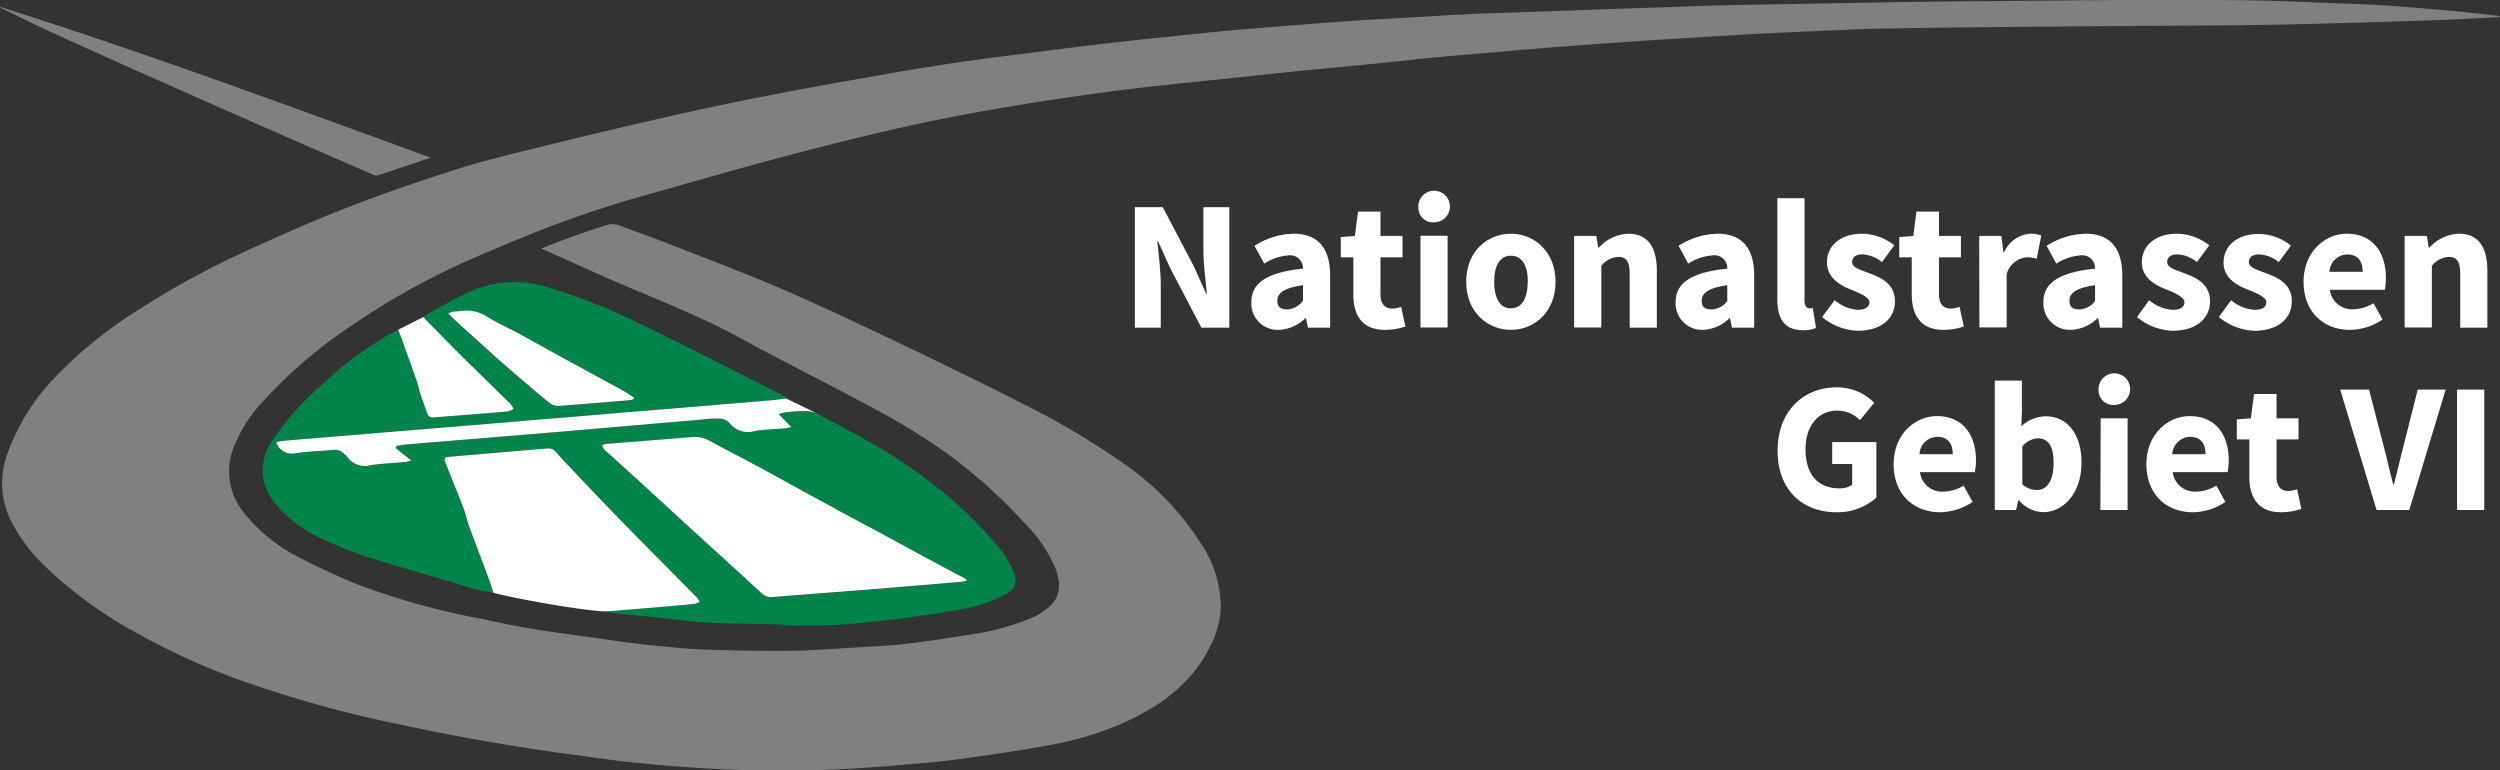 <svg xmlns="http://www.w3.org/2000/svg" viewBox="0 0 324.31 99.9">
    <rect x="0" y="0" width="324.31" height="99.9" fill="#333333" stroke="none"/>
    <defs>
        <style>.cls-1{fill:#808080;}.cls-2{fill:#00844a;}.cls-3{fill:#fff;}</style>
    </defs>
    <title>Element 1</title>
    <g id="Ebene_2" data-name="Ebene 2">
        <g id="Ebene_1-2" data-name="Ebene 1">
            <path class="cls-1"
                  d="M70.2,32.24c1.44-.56,2.78-1.1,4.14-1.58s3-1.07,4.57-1.52a2.41,2.41,0,0,1,1.38.08c3.14,1.15,6.27,2.32,9.38,3.54,4.09,1.61,8.2,3.18,12.23,4.93,4.69,2.05,9.33,4.23,13.95,6.43,5.47,2.61,10.92,5.25,16.32,8a103.37,103.37,0,0,1,13.59,8,36.19,36.19,0,0,1,9.85,10.11,15.16,15.16,0,0,1,2.76,8.54,12.17,12.17,0,0,1-1.43,5.17c-2.16,4.34-5.73,7.16-10,9.27a41.19,41.19,0,0,1-10.91,3.47c-4.05.74-8.14,1.34-12.23,1.88-2.83.38-5.68.54-8.52.81a165,165,0,0,1-20.26.47C91,99.7,87,99.39,83,99c-3.54-.34-7-.89-10.57-1.36-7.16-1-14.27-2.29-21.33-3.82a155.78,155.78,0,0,1-17.61-4.78,90.06,90.06,0,0,1-17-7.63A53.72,53.72,0,0,1,5.52,73.14a21.5,21.5,0,0,1-4.21-5.8A11,11,0,0,1,1,58.75,27.79,27.79,0,0,1,7.68,48.4,55.16,55.16,0,0,1,18,40.16a112.17,112.17,0,0,1,13.47-7.39c4.4-2,8.82-4,13.33-5.75,4.68-1.83,9.45-3.47,14.24-5,3.38-1.09,6.85-1.92,10.3-2.77Q78,17.1,86.8,15.1q6.36-1.45,12.77-2.69c4.65-.91,9.32-1.74,14-2.56q5.57-1,11.16-1.82c2.75-.41,5.52-.74,8.29-1.09,3.82-.48,7.63-1,11.45-1.41,2.65-.31,5.29-.58,7.94-.85,2.49-.26,5-.54,7.48-.76s4.69-.38,7-.57c2.85-.22,5.69-.45,8.54-.65,1.51-.11,3-.17,4.54-.26l9.08-.53c.86,0,1.71-.1,2.56-.13l4.16-.14,8.57-.3,6.47-.23,8-.27c1.69-.06,3.39-.13,5.08-.16,2.71-.07,5.42-.1,8.13-.15L244.72.3q4.46-.07,8.92-.12L267.91.06C273,0,278.1,0,283.19,0c3.33,0,6.66,0,10,.07,3.54.08,7.07.24,10.61.38,2,.08,4,.14,6,.28,3,.22,6.08.48,9.12.76,1.63.14,3.26.35,4.9.53a.9.9,0,0,1,.49.2c-2.65.13-5.3.29-8,.38q-7.12.25-14.26.44c-3.79.1-7.57.19-11.36.23-6.26.06-12.52.08-18.78.13l-14.21.12q-6,.06-12,.16c-2.49,0-5,.14-7.45.24-3.21.13-6.42.28-9.62.43-2.07.11-4.13.24-6.19.36l-8.88.55c-3.63.25-7.27.5-10.9.78-3.15.24-6.3.52-9.45.79-2.5.21-5,.42-7.48.66-2.93.29-5.85.62-8.78.91s-5.69.54-8.53.82c-4.71.48-9.41,1-14.11,1.47-3.43.37-6.87.73-10.29,1.18-4.12.56-8.25,1.14-12.36,1.84-4.45.75-8.91,1.55-13.32,2.52q-8.2,1.82-16.32,4C95.23,22,88.48,24,81.72,25.89c-1.33.38-2.64.83-4,1.25-5.51,1.78-10.85,4-16.15,6.27a95.35,95.35,0,0,0-16.46,9.17,60.25,60.25,0,0,0-10.83,9.33,18.5,18.5,0,0,0-4.1,6.49,8.43,8.43,0,0,0,1.49,8.14,21.31,21.31,0,0,0,7,5.69,84.15,84.15,0,0,0,8,3.69,94,94,0,0,0,15.54,4.31c2.35.49,4.69,1,7.06,1.38,3.53.57,7.08,1,10.63,1.53,2.24.31,4.49.56,6.74.78,1.9.18,3.81.33,5.71.38,3.46.09,6.93.17,10.38.12,3.06-.06,6.11-.29,9.16-.48,1.93-.11,3.87-.21,5.79-.44,2.65-.31,5.3-.73,7.94-1.14a32.5,32.5,0,0,0,8.07-2.15,8.43,8.43,0,0,0,2.68-1.74c1.39-1.42,1.14-3.2.49-4.88a18.86,18.86,0,0,0-4.09-5.88,66.4,66.4,0,0,0-10.08-9,85.34,85.34,0,0,0-8.28-5.16c-6.19-3.36-12.5-6.49-18.69-9.86-5.37-2.91-11.07-5.07-16.66-7.49C76.14,34.9,73.22,33.58,70.2,32.24Z"/>
            <path class="cls-2"
                  d="M53.36,59.78,51.3,58.11l.2-.31c.41,0,.83-.12,1.25-.15l18.92-1.56L91,54.43a15.77,15.77,0,0,1,2.37-.13,1.86,1.86,0,0,1,1.25.55,3,3,0,0,0,3.29,1.06c1.24-.2,2.5-.22,3.75-.33a9.7,9.7,0,0,0,1-.18L101,53.72a8,8,0,0,1,.77-.21,19.88,19.88,0,0,1,2.43-.19,4.12,4.12,0,0,1,1.83.34c4.71,2.54,9.52,4.94,13.77,8.23A53.62,53.62,0,0,1,130,71.54a12.21,12.21,0,0,1,1.57,2.94,1.88,1.88,0,0,1-.91,2.5,19.13,19.13,0,0,1-4.07,1.66c-2.32.55-4.7.88-7.06,1.23q-3.25.48-6.51.79a56.11,56.11,0,0,1-8.69.44c-.5,0-1,.09-1.51.07-.7,0-1.39-.16-2.09-.18-2.91-.08-5.82-.06-8.72-.21-2.16-.11-4.31-.42-6.47-.64l-6.28-.66a.66.66,0,0,1-.41-.18l5.24-.43c2-.17,4-.34,5.93-.53a2.74,2.74,0,0,0,.71-.25,3.56,3.56,0,0,0-.4-.61l-4.72-4.77q-3-3-5.9-6t-5.73-6c-.62-.65-1.24-1.3-1.83-2A1.36,1.36,0,0,0,71,58.17l-10.67.91-2.18.19c-.42,0-.58.24-.4.68.41,1,.8,2,1.2,3s.89,2.19,1.29,3.29c.24.64.36,1.32.6,2,.86,2.32,1.75,4.63,2.62,7,.19.51.35,1,.55,1.66-.89-.18-1.77-.29-2.62-.53C57,75,52.54,73.78,48.18,72.42A50.87,50.87,0,0,1,42,70a16.54,16.54,0,0,1-6.38-4.79,6.53,6.53,0,0,1-.33-8A35.25,35.25,0,0,1,41.65,50a47.61,47.61,0,0,1,8.64-6.51c.42-.24.85-.45,1.36-.72.16.4.31.76.44,1.12.66,1.83,1.32,3.65,1.95,5.48.23.67.37,1.36.59,2s.53,1.48.78,2.22a.73.73,0,0,0,.85.55c3.21-.26,6.42-.5,9.63-.78a2.4,2.4,0,0,0,.73-.34,3.47,3.47,0,0,0-.37-.59L59.7,46c-1.48-1.48-2.94-3-4.41-4.45-.1-.11-.19-.23-.35-.43a8.34,8.34,0,0,1,.68-.5c1.69-.9,3.35-1.88,5.09-2.66a13.94,13.94,0,0,1,9.7-.88,78.92,78.92,0,0,1,13.37,5.28c6,2.94,12,6,17.92,9a.7.7,0,0,1,.34.33c-.74.08-1.48.19-2.23.25L77.14,53.83,59.42,55.31,38.86,57c-.86.07-1.71.15-2.57.25a1.6,1.6,0,0,0-.46.17,2.73,2.73,0,0,0,.25.48,2.2,2.2,0,0,0,2.3.89c1.57-.23,3.16-.28,4.75-.42a1.71,1.71,0,0,1,1.55.54c.1.12.25.19.34.31a2.79,2.79,0,0,0,3.1,1.12c1.48-.22,3-.27,4.48-.41A5.24,5.24,0,0,0,53.36,59.78Zm72,15.54,0-.17q-2.41-1.28-4.82-2.56l-5.78-3.14-5.93-3.18c-1.48-.81-3-1.61-4.45-2.43-1.82-1-3.63-2-5.47-3-2.26-1.22-4.56-2.39-6.82-3.63a3.8,3.8,0,0,0-2.26-.52c-3.75.31-7.51.6-11.26.9a1.69,1.69,0,0,0-.47.18,2.28,2.28,0,0,0,.2.45,2.78,2.78,0,0,0,.42.42l4.06,3.67c1.68,1.52,3.34,3.06,5,4.59l5.36,4.9Q96,74.37,98.85,77a1.71,1.71,0,0,0,1.43.48c4.7-.39,9.41-.73,14.1-1.11q5.18-.42,10.34-.87A5,5,0,0,0,125.39,75.32ZM82.18,51.8l.06-.18c-.45-.29-.88-.61-1.35-.87l-6.76-3.68c-2.26-1.23-4.5-2.49-6.75-3.72-1.41-.77-2.89-1.41-4.25-2.27a4.9,4.9,0,0,0-3.32-.71l-1,.09c-.18,0-.35.1-.69.2.39.4.67.7,1,1,1.39,1.27,2.79,2.55,4.2,3.8s2.67,2.36,4,3.52,2.59,2.22,3.92,3.29a1.74,1.74,0,0,0,1.1.42c3.1-.21,6.19-.48,9.29-.74A3.49,3.49,0,0,0,82.18,51.8Z"/>
            <path class="cls-3"
                  d="M51.65,42.78c.16.4.31.76.44,1.12.66,1.83,1.32,3.65,1.95,5.48.23.67.37,1.36.59,2s.53,1.48.78,2.22a.73.73,0,0,0,.85.55c3.21-.26,6.42-.5,9.63-.78a2.4,2.4,0,0,0,.73-.34,3.47,3.47,0,0,0-.37-.59L59.7,46c-1.48-1.48-2.94-3-4.41-4.45-.1-.11-.19-.23-.35-.43ZM63.3,45.43c1.34,1.19,2.67,2.36,4,3.52"/>
            <path class="cls-3"
                  d="M78.89,79.3l5.24-.43c2-.17,4-.34,5.93-.53a2.74,2.74,0,0,0,.71-.25,3.56,3.56,0,0,0-.4-.61l-4.72-4.77q-3-3-5.9-6t-5.73-6c-.62-.65-1.24-1.3-1.83-2A1.36,1.36,0,0,0,71,58.17l-10.67.91-2.18.19c-.42,0-.58.24-.4.68.41,1,.8,2,1.2,3s.89,2.19,1.29,3.29c.24.64.36,1.32.6,2,.86,2.32,1.75,4.63,2.62,7,.19.51.55,1.66.55,1.66C67.65,77.86,77.14,79.45,78.89,79.3Zm3.9-17c1.68,1.52,3.34,3.06,5,4.59l5.36,4.9"/>
            <path class="cls-3"
                  d="M102,51.7c-.74.08-1.48.19-2.23.25L77.14,53.83,59.42,55.31,38.86,57c-.86.07-1.71.15-2.57.25a1.6,1.6,0,0,0-.46.17,2.73,2.73,0,0,0,.25.48,2.2,2.2,0,0,0,2.3.89c1.57-.23,3.16-.28,4.75-.42a1.71,1.71,0,0,1,1.55.54c.1.12.25.19.34.31a2.79,2.79,0,0,0,3.1,1.12c1.48-.22,3-.27,4.48-.41a5.24,5.24,0,0,0,.76-.18L51.3,58.11l.2-.31c.41,0,.83-.12,1.25-.15l18.92-1.56L91,54.43a15.77,15.77,0,0,1,2.37-.13,1.86,1.86,0,0,1,1.25.55,3,3,0,0,0,3.29,1.06c1.24-.2,2.5-.22,3.75-.33a9.7,9.7,0,0,0,1-.18L101,53.72a8,8,0,0,1,.77-.21,19.88,19.88,0,0,1,2.43-.19,4.12,4.12,0,0,1,1.83.34Z"/>
            <path class="cls-1"
                  d="M55.87,20.45,49,22.75a.85.85,0,0,1-.56-.07Q43.06,20.34,37.69,18L28.2,13.82Q23,11.51,17.71,9.17C14.1,7.55,10.49,5.94,6.89,4.28,4.64,3.25,2.41,2.14.17,1.06A.28.28,0,0,1,0,.88C18.81,6.84,37.3,13.68,55.87,20.45Z"/>
            <path class="cls-3"
                  d="M125.39,75.32a5,5,0,0,1-.67.15q-5.16.45-10.34.87c-4.69.38-9.4.72-14.1,1.11A1.71,1.71,0,0,1,98.85,77q-2.84-2.61-5.69-5.2l-5.36-4.9c-1.67-1.53-3.33-3.07-5-4.59l-4.06-3.67a2.78,2.78,0,0,1-.42-.42,2.28,2.28,0,0,1-.2-.45,1.69,1.69,0,0,1,.47-.18c3.75-.3,7.51-.59,11.26-.9a3.8,3.8,0,0,1,2.26.52c2.26,1.24,4.56,2.41,6.82,3.63,1.84,1,3.65,2,5.47,3,1.48.82,3,1.62,4.45,2.43l5.93,3.18,5.78,3.14q2.4,1.29,4.82,2.56Z"/>
            <path class="cls-3"
                  d="M82.18,51.8a3.49,3.49,0,0,1-.54.12c-3.1.26-6.19.53-9.29.74a1.74,1.74,0,0,1-1.1-.42c-1.33-1.07-2.63-2.18-3.92-3.29s-2.69-2.33-4-3.52-2.81-2.53-4.2-3.8c-.3-.27-.58-.57-1-1,.34-.1.51-.17.69-.2l1-.09a4.9,4.9,0,0,1,3.32.71c1.36.86,2.84,1.5,4.25,2.27,2.25,1.23,4.49,2.49,6.75,3.72l6.76,3.68c.47.26.9.58,1.35.87Z"/>
            <path class="cls-3"
                  d="M147.22,26.88h3.62l4.08,7.77,1.54,3.43h.1c-.17-1.65-.45-3.84-.45-5.68V26.88h3.36V42.51h-3.62l-4.08-7.8-1.54-3.41h-.1c.17,1.72.45,3.82.45,5.66v5.55h-3.36Z"/>
            <path class="cls-3"
                  d="M162.33,39.21c0-2.51,2-3.87,6.7-4.36a1.66,1.66,0,0,0-1.88-1.72A6.57,6.57,0,0,0,164,34.2l-1.26-2.31a9.78,9.78,0,0,1,5.09-1.57c3,0,4.72,1.74,4.72,5.39v6.8h-2.87l-.26-1.22h-.09a5.21,5.21,0,0,1-3.46,1.5A3.42,3.42,0,0,1,162.33,39.21Zm6.7-.16V37c-2.51.34-3.33,1.06-3.33,2s.53,1.14,1.37,1.14A2.7,2.7,0,0,0,169,39.05Z"/>
            <path class="cls-3"
                  d="M175.56,38.18v-4.8h-1.63V30.75l1.83-.14.41-3.16h2.91v3.16h2.86v2.77h-2.86v4.76c0,1.35.62,1.89,1.54,1.89a3.4,3.4,0,0,0,1.14-.23l.55,2.56a8.39,8.39,0,0,1-2.64.43C176.73,42.79,175.56,40.94,175.56,38.18Z"/>
            <path class="cls-3" d="M184,27a2.05,2.05,0,1,1,2,1.84A1.88,1.88,0,0,1,184,27Zm.27,3.58h3.52v11.9h-3.52Z"/>
            <path class="cls-3"
                  d="M190.2,36.56c0-4,2.78-6.24,5.79-6.24s5.8,2.29,5.8,6.24S199,42.79,196,42.79,190.2,40.51,190.2,36.56Zm8,0c0-2.06-.73-3.39-2.19-3.39s-2.18,1.33-2.18,3.39S194.54,40,196,40,198.18,38.62,198.18,36.56Z"/>
            <path class="cls-3"
                  d="M204.2,30.61h2.88l.25,1.51h.09a5.42,5.42,0,0,1,3.82-1.8c2.59,0,3.69,1.83,3.69,4.8v7.39h-3.52V35.57c0-1.71-.46-2.24-1.48-2.24a3,3,0,0,0-2.2,1.15v8H204.2Z"/>
            <path class="cls-3"
                  d="M217.37,39.21c0-2.51,2-3.87,6.7-4.36a1.66,1.66,0,0,0-1.88-1.72A6.6,6.6,0,0,0,219,34.2l-1.25-2.31a9.75,9.75,0,0,1,5.08-1.57c3,0,4.73,1.74,4.73,5.39v6.8h-2.88l-.25-1.22h-.09a5.21,5.21,0,0,1-3.46,1.5A3.43,3.43,0,0,1,217.37,39.21Zm6.7-.16V37c-2.5.34-3.32,1.06-3.32,2s.53,1.14,1.36,1.14A2.68,2.68,0,0,0,224.07,39.05Z"/>
            <path class="cls-3" d="M230.56,38.81V25.71h3.53V39c0,.76.35,1,.63,1a1.51,1.51,0,0,0,.44-.05l.42,2.6a4.51,4.51,0,0,1-1.77.29C231.39,42.79,230.56,41.22,230.56,38.81Z"/>
            <path class="cls-3"
                  d="M236.37,41.13,238,38.94A5.16,5.16,0,0,0,241,40.19c1,0,1.51-.4,1.51-1s-1.18-1.14-2.41-1.62C238.67,37,237,36,237,34.05c0-2.22,1.8-3.73,4.54-3.73a6.76,6.76,0,0,1,4.19,1.51L244.14,34a4.43,4.43,0,0,0-2.51-1c-.91,0-1.36.36-1.36,1,0,.76,1.12,1,2.35,1.5,1.51.55,3.2,1.4,3.2,3.58s-1.69,3.83-4.88,3.83A7.72,7.72,0,0,1,236.37,41.13Z"/>
            <path class="cls-3"
                  d="M248,38.18v-4.8h-1.62V30.75l1.82-.14.41-3.16h2.92v3.16h2.85v2.77h-2.85v4.76c0,1.35.61,1.89,1.54,1.89a3.34,3.34,0,0,0,1.13-.23l.56,2.56a8.46,8.46,0,0,1-2.65.43C249.21,42.79,248,40.94,248,38.18Z"/>
            <path class="cls-3" d="M256.75,30.61h2.88l.25,2.08H260a4,4,0,0,1,3.38-2.37,3.33,3.33,0,0,1,1.42.24l-.59,3a5,5,0,0,0-1.28-.19,3,3,0,0,0-2.62,2.2v6.9h-3.53Z"/>
            <path class="cls-3"
                  d="M265.08,39.21c0-2.51,2-3.87,6.7-4.36a1.66,1.66,0,0,0-1.88-1.72,6.6,6.6,0,0,0-3.15,1.07l-1.25-2.31a9.75,9.75,0,0,1,5.08-1.57c3,0,4.73,1.74,4.73,5.39v6.8h-2.88l-.25-1.22h-.09a5.23,5.23,0,0,1-3.46,1.5A3.43,3.43,0,0,1,265.08,39.21Zm6.7-.16V37c-2.51.34-3.32,1.06-3.32,2s.52,1.14,1.36,1.14A2.68,2.68,0,0,0,271.78,39.05Z"/>
            <path class="cls-3"
                  d="M277.22,41.13l1.58-2.19a5.21,5.21,0,0,0,3.07,1.25c1.05,0,1.51-.4,1.51-1S282.2,38,281,37.54c-1.46-.56-3.15-1.53-3.15-3.49,0-2.22,1.8-3.73,4.55-3.73a6.76,6.76,0,0,1,4.19,1.51L285,34a4.38,4.38,0,0,0-2.5-1c-.91,0-1.36.36-1.36,1,0,.76,1.11,1,2.35,1.5,1.5.55,3.2,1.4,3.2,3.58s-1.7,3.83-4.89,3.83A7.71,7.71,0,0,1,277.22,41.13Z"/>
            <path class="cls-3"
                  d="M287.84,41.13l1.59-2.19a5.19,5.19,0,0,0,3.07,1.25c1.05,0,1.5-.4,1.5-1s-1.18-1.14-2.4-1.62c-1.46-.56-3.15-1.53-3.15-3.49,0-2.22,1.8-3.73,4.54-3.73a6.79,6.79,0,0,1,4.2,1.51L295.61,34a4.4,4.4,0,0,0-2.51-1c-.91,0-1.36.36-1.36,1,0,.76,1.12,1,2.35,1.5,1.51.55,3.21,1.4,3.21,3.58s-1.7,3.83-4.89,3.83A7.74,7.74,0,0,1,287.84,41.13Z"/>
            <path class="cls-3"
                  d="M298.83,36.56c0-3.86,2.75-6.24,5.61-6.24,3.39,0,5.07,2.47,5.07,5.71a7.74,7.74,0,0,1-.15,1.56h-7.12a2.87,2.87,0,0,0,3.09,2.52,5,5,0,0,0,2.57-.78l1.17,2.12a7.69,7.69,0,0,1-4.22,1.34C301.46,42.79,298.83,40.5,298.83,36.56Zm7.67-1.3c0-1.31-.57-2.25-2-2.25a2.37,2.37,0,0,0-2.32,2.25Z"/>
            <path class="cls-3"
                  d="M311.94,30.61h2.88l.25,1.51h.09a5.42,5.42,0,0,1,3.82-1.8c2.59,0,3.69,1.83,3.69,4.8v7.39h-3.52V35.57c0-1.71-.46-2.24-1.48-2.24a3,3,0,0,0-2.2,1.15v8h-3.53Z"/>
            <path class="cls-3"
                  d="M230.6,58.44c0-5.18,3.44-8.19,7.61-8.19a6.77,6.77,0,0,1,4.93,2l-1.86,2.26a4.05,4.05,0,0,0-2.95-1.24c-2.4,0-4.11,1.89-4.11,5s1.45,5.08,4.39,5.08a2.83,2.83,0,0,0,1.66-.46v-2.7h-2.59V57.35h5.73v7.21a7.58,7.58,0,0,1-5.16,1.89C233.94,66.45,230.6,63.7,230.6,58.44Z"/>
            <path class="cls-3"
                  d="M245.65,60.22c0-3.86,2.76-6.24,5.61-6.24,3.39,0,5.07,2.46,5.07,5.71a7.74,7.74,0,0,1-.15,1.56h-7.11a2.87,2.87,0,0,0,3.08,2.52,5.06,5.06,0,0,0,2.58-.78l1.16,2.12a7.69,7.69,0,0,1-4.22,1.34C248.28,66.45,245.65,64.16,245.65,60.22Zm7.67-1.3c0-1.31-.57-2.25-2-2.25A2.35,2.35,0,0,0,249,58.92Z"/>
            <path class="cls-3"
                  d="M261.91,64.9h-.09l-.29,1.26h-2.76V49.37h3.52v4.1l-.08,1.83A4.8,4.8,0,0,1,265.35,54c2.88,0,4.67,2.38,4.67,6,0,4.1-2.43,6.44-5,6.44A4.3,4.3,0,0,1,261.91,64.9Zm4.49-4.83c0-2.14-.66-3.21-2.06-3.21a2.75,2.75,0,0,0-2,1.07v4.89a2.87,2.87,0,0,0,1.9.75C265.42,63.57,266.4,62.53,266.4,60.07Z"/>
            <path class="cls-3" d="M272.24,50.69a2.05,2.05,0,1,1,2,1.84A1.88,1.88,0,0,1,272.24,50.69Zm.27,3.58H276V66.16h-3.53Z"/>
            <path class="cls-3"
                  d="M278.44,60.22c0-3.86,2.75-6.24,5.61-6.24,3.39,0,5.07,2.46,5.07,5.71a7.74,7.74,0,0,1-.15,1.56h-7.11a2.87,2.87,0,0,0,3.08,2.52,5,5,0,0,0,2.57-.78l1.17,2.12a7.69,7.69,0,0,1-4.22,1.34C281.07,66.45,278.44,64.16,278.44,60.22Zm7.67-1.3c0-1.31-.57-2.25-2-2.25a2.35,2.35,0,0,0-2.31,2.25Z"/>
            <path class="cls-3"
                  d="M291.79,61.84V57h-1.62V54.4l1.82-.13.41-3.16h2.92v3.16h2.85V57h-2.85V61.8c0,1.35.61,1.89,1.54,1.89a3.6,3.6,0,0,0,1.13-.23l.55,2.56a8.33,8.33,0,0,1-2.64.43C293,66.45,291.79,64.6,291.79,61.84Z"/>
            <path class="cls-3" d="M303.58,50.54h3.74l1.88,7.28c.47,1.71.78,3.29,1.25,5h.1c.47-1.72.8-3.3,1.25-5l1.84-7.28h3.62l-4.72,15.62H308.3Z"/>
            <path class="cls-3" d="M318.74,50.54h3.53V66.16h-3.53Z"/>
        </g>
    </g>
</svg>